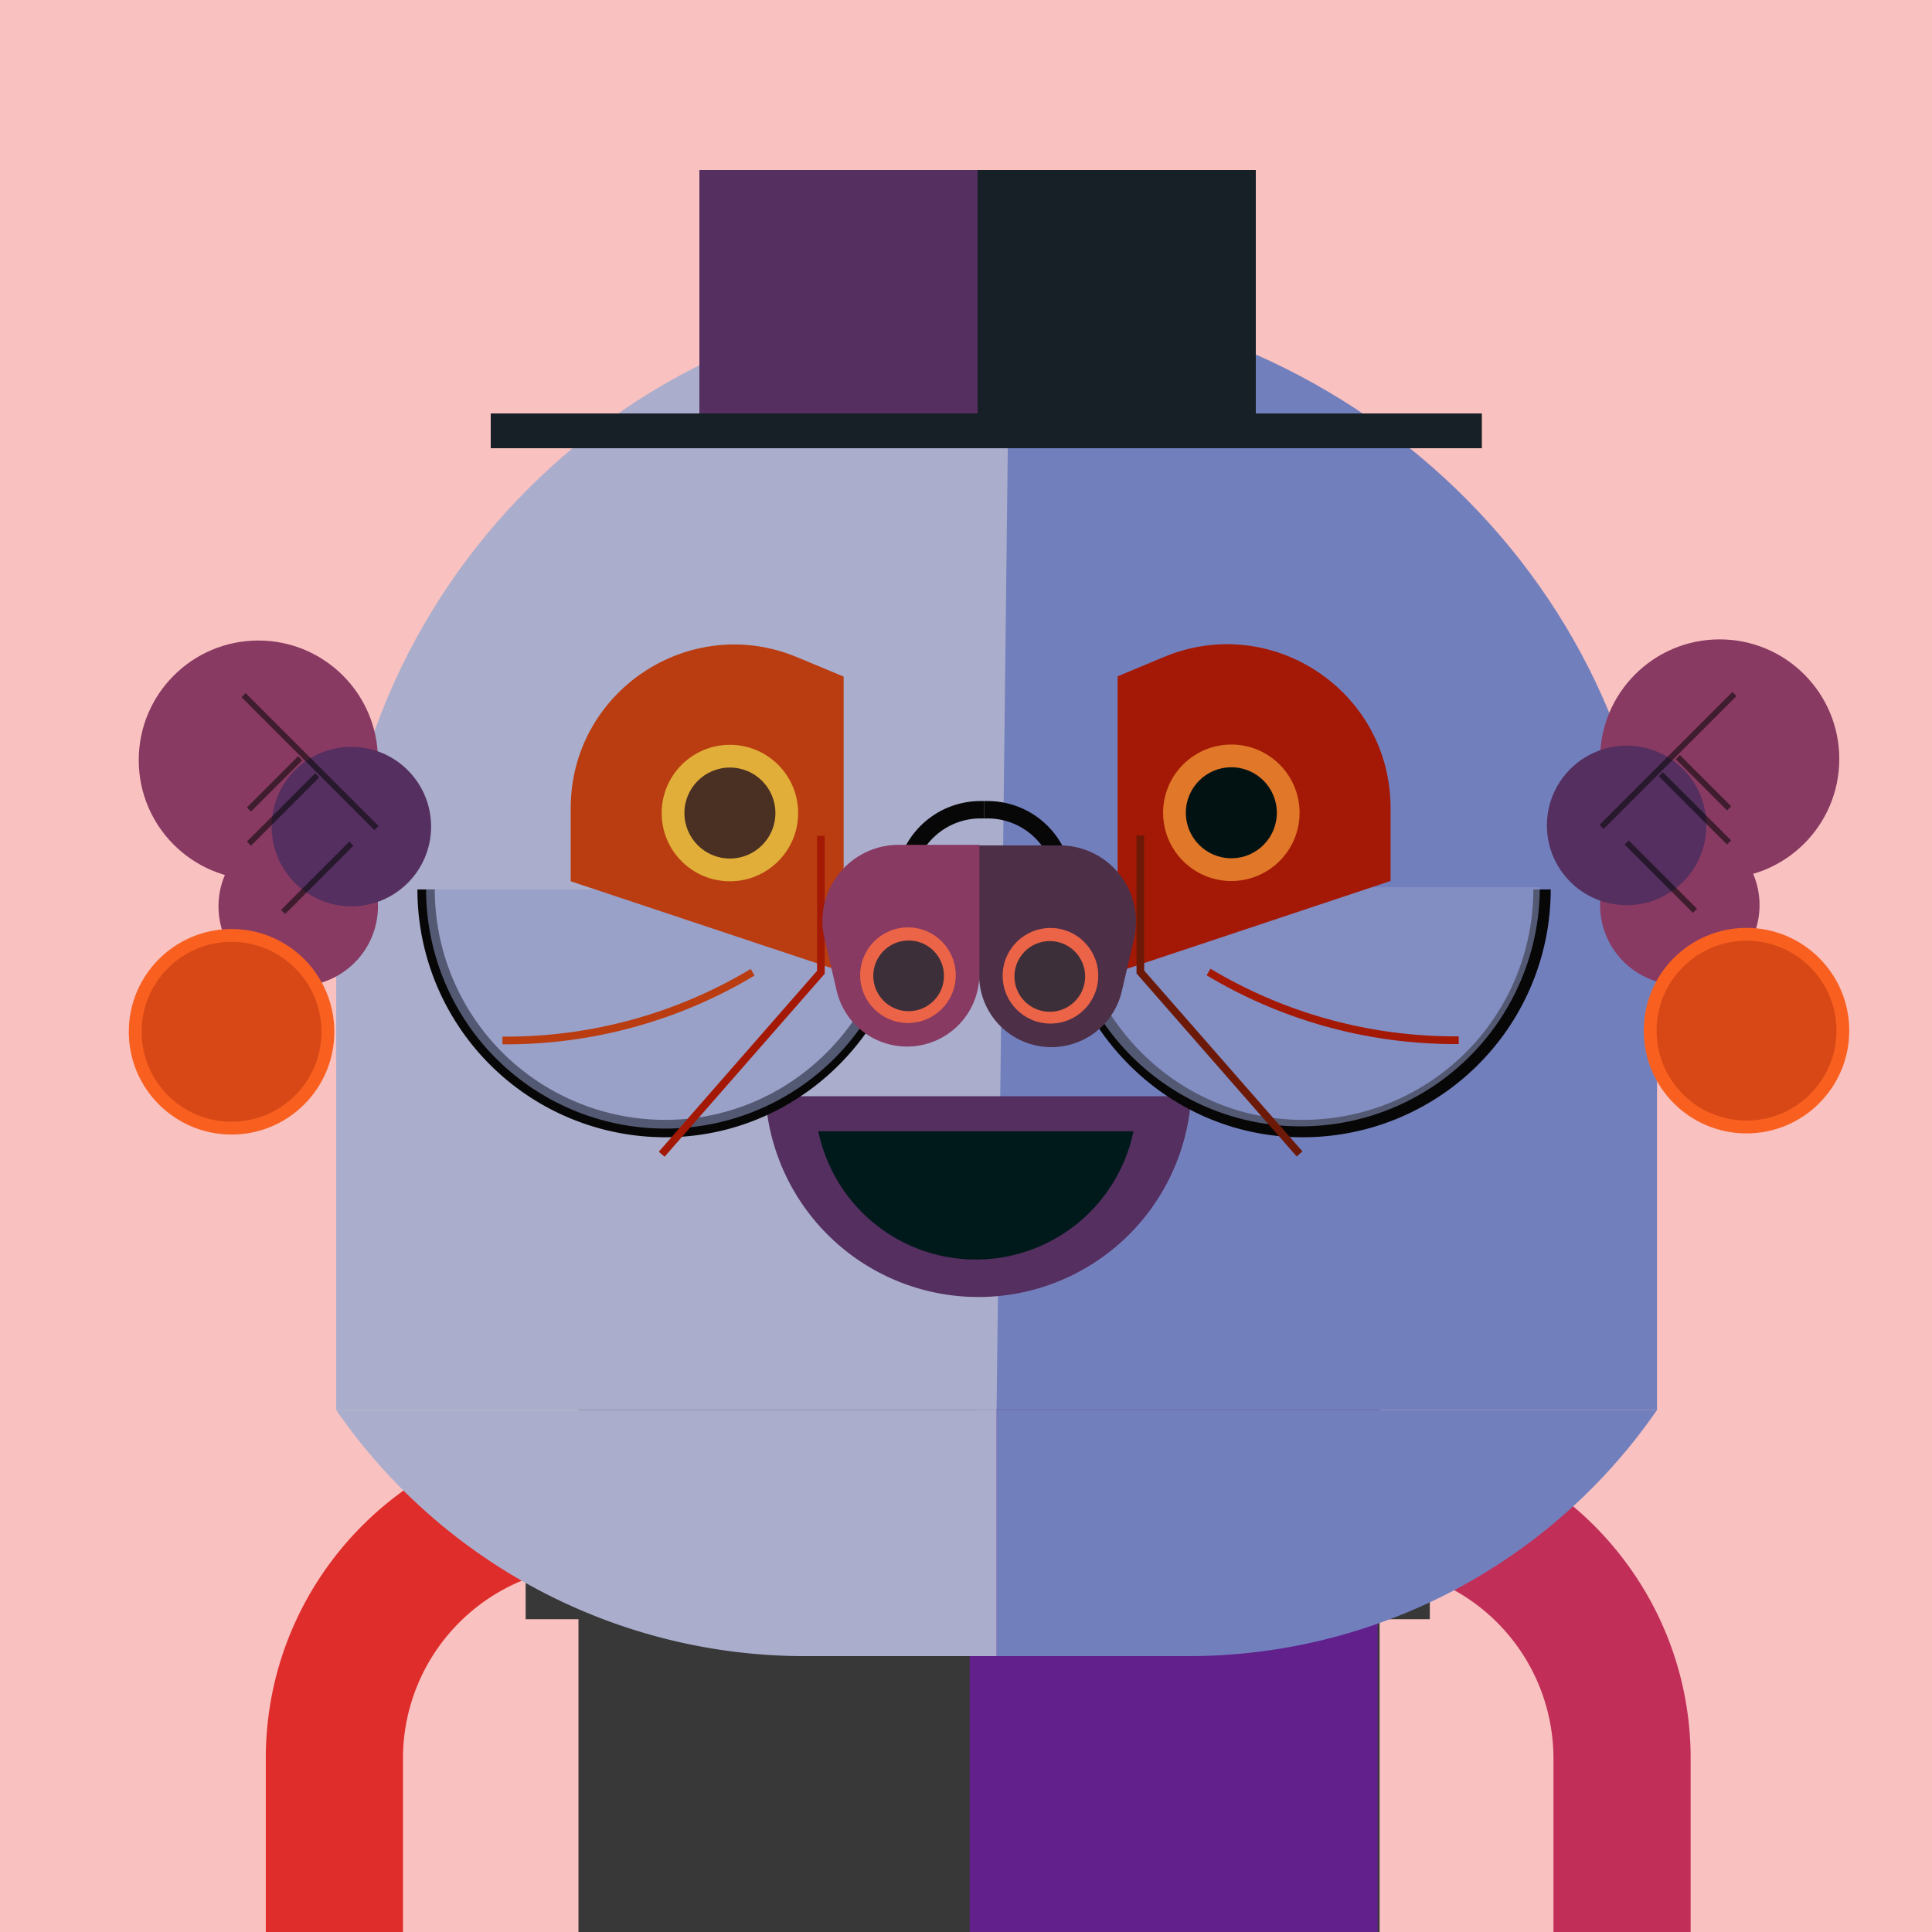 <svg xmlns="http://www.w3.org/2000/svg" viewBox="0 0 1000 1000">
  <title>Bitcoin Face</title>
  <g style="isolation:isolate"><rect id="Background-6" width="1025" height="1025" style="fill:#f9c1c0" /><g id="Body-6"><rect x="299.41" y="680.41" width="414.66" height="319.69" style="fill:#383838" /><rect x="501.93" y="685.27" width="211.14" height="314.83" style="fill:#7814bc;opacity:0.64;mix-blend-mode:multiply" /><path d="M209.23,1000.1h-71v-90c0-94,76.48-170.5,170.5-170.5v71a99.61,99.61,0,0,0-99.5,99.5Z" transform="translate(-0.66)" style="fill:#df2d2c" /><path d="M875.73,1000.1h-71v-90a99.62,99.62,0,0,0-99.5-99.5v-71c94,0,170.5,76.49,170.5,170.5Z" transform="translate(-0.66)" style="fill:#c12e58" /><rect x="272.07" y="730.1" width="45" height="108" style="fill:#383838" /><rect x="695.07" y="730.1" width="45" height="108" style="fill:#383838" /></g><g id="Head-9"><path d="M500.1,140.7h0c187.52,0,348.53,152,348.53,339.53V716.86H496" transform="translate(9.03 13)" style="fill:#727fbd" /><path d="M513.51,140.45h-9C317,140.45,165,292.46,165,480V716.86H506.8" transform="translate(9.03 13)" style="fill:#aaaecc" /><path d="M506.8,844.21H606a294.75,294.75,0,0,0,242.6-127.35H506.8Z" transform="translate(9.03 13)" style="fill:#727fbd" /><path d="M506.8,844.21H407.58A294.75,294.75,0,0,1,165,716.86H506.8Z" transform="translate(9.03 13)" style="fill:#aaaecc" /></g><g id="Face-Accessory-2">undefined</g><g id="Earrings-2">undefined</g><g id="Ears-2"><circle cx="133.72" cy="393.44" r="61.91" style="fill:#883a62" /><circle cx="154.36" cy="469.11" r="41.27" style="fill:#883a62" /><circle cx="181.87" cy="427.84" r="41.27" style="fill:#542f5f" /><g style="opacity:0.57;mix-blend-mode:overlay"><line x1="126.08" y1="359.82" x2="194.87" y2="428.6" style="fill:none;stroke:#070707;stroke-miterlimit:10;stroke-width:3px" /><line x1="181.87" y1="436.67" x2="146.52" y2="472.03" style="fill:none;stroke:#070707;stroke-miterlimit:10;stroke-width:3px" /><line x1="155.36" y1="392.49" x2="128.85" y2="419" style="fill:none;stroke:#070707;stroke-miterlimit:10;stroke-width:3px" /><line x1="164.2" y1="401.32" x2="128.85" y2="436.67" style="fill:none;stroke:#070707;stroke-miterlimit:10;stroke-width:3px" /></g><circle cx="119.85" cy="534.05" r="53.19" style="fill:#f96020" /><circle cx="119.84" cy="534.05" r="46.55" style="fill:#d74816" /><circle cx="890.1" cy="392.85" r="61.91" style="fill:#883a62" /><circle cx="869.47" cy="468.51" r="41.27" style="fill:#883a62" /><circle cx="841.95" cy="427.24" r="41.27" style="fill:#542f5f" /><g style="opacity:0.57;mix-blend-mode:overlay"><line x1="897.75" y1="359.22" x2="828.96" y2="428.01" style="fill:none;stroke:#070707;stroke-miterlimit:10;stroke-width:3px" /><line x1="841.95" y1="436.08" x2="877.31" y2="471.43" style="fill:none;stroke:#070707;stroke-miterlimit:10;stroke-width:3px" /><line x1="868.47" y1="391.89" x2="894.98" y2="418.41" style="fill:none;stroke:#070707;stroke-miterlimit:10;stroke-width:3px" /><line x1="859.63" y1="400.73" x2="894.98" y2="436.08" style="fill:none;stroke:#070707;stroke-miterlimit:10;stroke-width:3px" /></g><circle cx="903.98" cy="533.46" r="53.19" style="fill:#f96020" /><circle cx="903.99" cy="533.46" r="46.55" style="fill:#d74816" /></g><g id="Mouth-8"><path d="M395.9,567.42a110.38,110.38,0,0,0,220.38,0Z" transform="translate(0.28)" style="fill:#542f5f" /><path d="M423.28,585.56a83.29,83.29,0,0,0,163.11,0Z" transform="translate(0.28)" style="fill:#001a1b" /></g><g id="Eyebrows-1">undefined</g><g id="Glasses-3"><path d="M797.87,460.37A123.76,123.76,0,0,1,672.46,584.13c-68-.88-122.13-57.58-122.13-125.6h0a39.41,39.41,0,0,0-39.41-39.41h-1.85" transform="translate(0.28)" style="fill:none;stroke:#070707;stroke-miterlimit:10;stroke-width:9px" /><path d="M220.27,460.37A123.77,123.77,0,0,0,345.69,584.13c68-.88,122.12-57.58,122.12-125.6h0a39.41,39.41,0,0,1,39.42-39.41h1.84" transform="translate(0.28)" style="fill:none;stroke:#070707;stroke-miterlimit:10;stroke-width:9px" /><path d="M220.55,460.37H468.09a0,0,0,0,1,0,0v0A123.77,123.77,0,0,1,344.32,584.14h0A123.77,123.77,0,0,1,220.55,460.37v0A0,0,0,0,1,220.55,460.37Z" style="fill:#8e97c4;opacity:0.57;mix-blend-mode:color-dodge" /><path d="M549.46,459.23H797a0,0,0,0,1,0,0v0A123.77,123.77,0,0,1,673.23,583h0A123.77,123.77,0,0,1,549.46,459.23v0A0,0,0,0,1,549.46,459.23Z" style="fill:#8e97c4;opacity:0.57;mix-blend-mode:color-dodge" /></g><g id="Eyes-4"><path d="M438.33,350.2v153L297.06,456.15V418.31c0-60.4,61.45-101.37,117.21-78.14Z" transform="translate(-1.66 0)" style="fill:#ba3d11" /><circle cx="377.8" cy="420.83" r="35.32" style="fill:#e1ae39" /><circle cx="377.8" cy="420.83" r="23.55" style="fill:#4a3022" /><path d="M580.14,350.06v153L721.41,456V418.17c0-60.4-61.45-101.37-117.21-78.14Z" transform="translate(-1.66 0)" style="fill:#a31905" /><circle cx="637.34" cy="420.69" r="35.32" style="fill:#e17728" /><circle cx="637.34" cy="420.69" r="23.55" style="fill:#021213" /><polygon points="343.98 598.73 341 596.12 422.91 502.5 422.91 432.61 426.88 432.61 426.88 503.99 343.98 598.73" style="fill:#a31905" /><path d="M263.73,540.54h-2v-4h2a245.91,245.91,0,0,0,126.49-35l2,3.4A249.87,249.87,0,0,1,263.73,540.54Z" transform="translate(-1.66 0)" style="fill:#ba3d11" /><polygon points="671.16 598.59 588.26 503.85 588.26 432.47 592.23 432.47 592.23 502.36 674.15 595.98 671.16 598.59" style="fill:#6c1908" /><path d="M756.72,540.4h-2a249.84,249.84,0,0,1-128.52-35.6l2-3.4a245.9,245.9,0,0,0,126.48,35h2Z" transform="translate(-1.66 0)" style="fill:#a31905" /></g><g id="Nose-3"><path d="M543.92,542h0a37.42,37.42,0,0,1-37.42-37.42v-67h41.72a39.48,39.48,0,0,1,38.45,48.47l-6.31,27A37.43,37.43,0,0,1,543.92,542Z" transform="translate(0.28 0)" style="fill:#4d2f47" /><circle cx="543.71" cy="505.06" r="24.74" style="fill:#eb6447" /><circle cx="543.37" cy="505.4" r="18.3" style="fill:#3d2f39" /><path d="M469.21,541.7h0a37.42,37.42,0,0,0,37.42-37.42v-67H464.9a39.48,39.48,0,0,0-38.45,48.47l6.32,27A37.41,37.41,0,0,0,469.21,541.7Z" transform="translate(0.28 0)" style="fill:#883a62" /><circle cx="469.96" cy="504.76" r="24.74" style="fill:#eb6447" /><circle cx="470.3" cy="505.1" r="18.3" style="fill:#3d2f39" /></g><g id="Hat-3"><rect x="362" y="88" width="144" height="135" style="fill:#542f5f" /><rect x="506" y="88" width="144" height="135" style="fill:#172027" /><rect x="254" y="214" width="513" height="18" style="fill:#172027" /></g></g></svg>